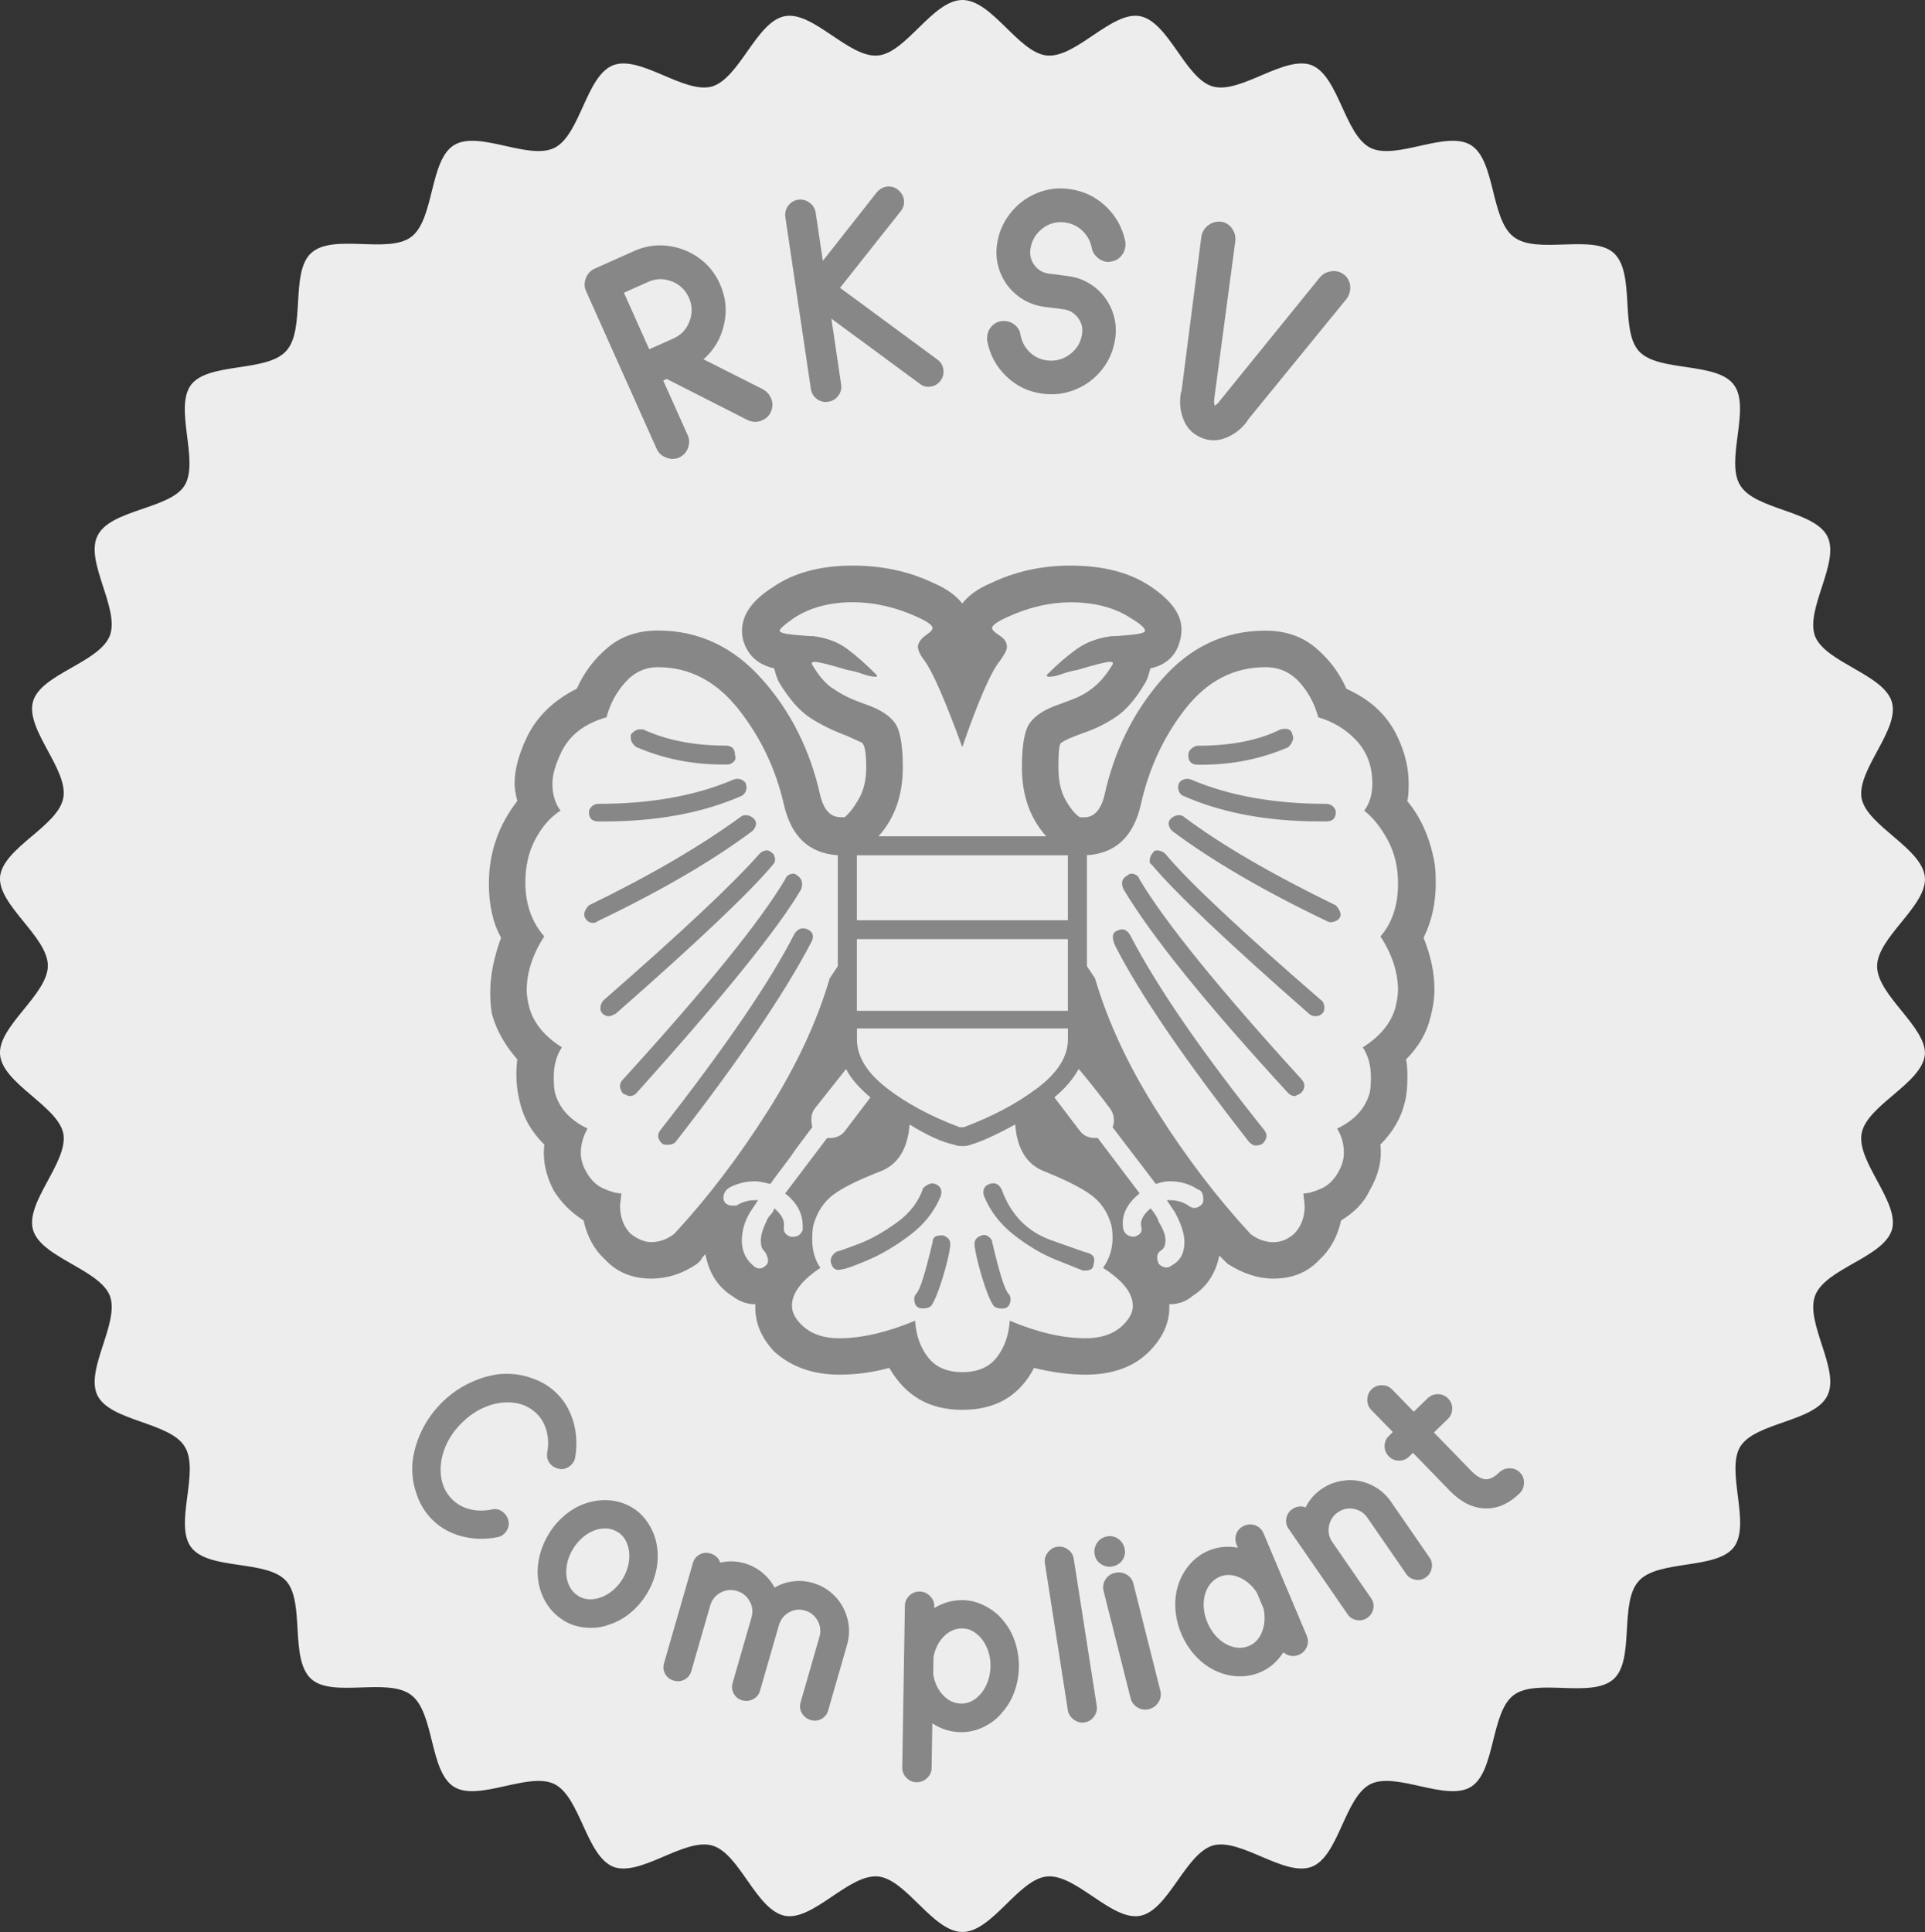 <?xml version="1.0" encoding="UTF-8"?><svg id="Ebene_1" xmlns="http://www.w3.org/2000/svg" viewBox="0 0 298.23 299.3"><rect x="0" y="0" width="298.23" height="299.3" fill="#333333" stroke="none"/><defs><style>.cls-1{isolation:isolate;}.cls-2{fill:#878787;}.cls-3{fill:#ededed;}</style></defs><g id="Flaeche"><g id="Ebene_1-2"><path class="cls-3" d="m290.81,149.7c0-4.5,7.8-9.4,7.4-13.8-.4-4.5-8.9-7.9-9.8-12.2-.8-4.4,5.9-10.6,4.7-14.9-1.2-4.3-10.2-6.1-11.9-10.2-1.6-4.2,3.9-11.5,1.9-15.5s-11.2-4.1-13.5-7.9c-2.4-3.8,1.7-12-1-15.6s-11.7-1.9-14.7-5.2c-3-3.3-.5-12.1-3.9-15.2-3.3-3-11.9.3-15.5-2.5-3.6-2.7-2.8-11.8-6.6-14.2-3.8-2.4-11.6,2.4-15.6.4s-4.9-11.1-9.1-12.8c-4.2-1.6-11,4.5-15.3,3.3s-6.8-10-11.3-10.9c-4.4-.8-9.9,6.5-14.4,6.1-4.4-.4-8.5-8.6-13.1-8.6s-8.7,8.2-13.1,8.6c-4.5.4-10-6.9-14.4-6.1-4.4.8-7,9.6-11.3,10.9-4.3,1.2-11.1-4.9-15.3-3.3-4.2,1.6-5.1,10.8-9.1,12.8s-11.8-2.8-15.6-.4c-3.8,2.4-3,11.5-6.6,14.2s-12.1-.6-15.5,2.5c-3.3,3-.8,11.9-3.9,15.2-3,3.3-12,1.7-14.7,5.2-2.7,3.6,1.3,11.8-1,15.6-2.3,3.7-11.5,3.7-13.5,7.8-2,4,3.5,11.3,1.9,15.5-1.7,4.2-10.7,5.9-11.9,10.2s5.5,10.5,4.7,14.9S.51,131.3.01,135.8c-.4,4.4,7.4,9.3,7.4,13.8S-.39,159,.01,163.4c.4,4.5,8.9,7.9,9.8,12.2.8,4.4-5.9,10.6-4.7,14.9,1.2,4.3,10.2,6.1,11.9,10.2,1.6,4.2-3.9,11.5-1.9,15.5s11.2,4.1,13.5,7.9c2.4,3.8-1.7,12,1,15.6,2.7,3.6,11.7,1.9,14.7,5.2s.5,12.1,3.9,15.2c3.3,3,11.9-.3,15.5,2.5,3.6,2.7,2.8,11.8,6.6,14.2,3.8,2.4,11.6-2.4,15.6-.4s4.9,11.1,9.1,12.8c4.2,1.6,11-4.5,15.3-3.3s6.8,10,11.3,10.9c4.4.8,9.9-6.5,14.4-6.1,4.4.4,8.5,8.6,13.1,8.6s8.7-8.2,13.1-8.6c4.5-.4,10,6.9,14.4,6.1s7-9.6,11.3-10.9c4.3-1.2,11.1,4.9,15.3,3.3s5.1-10.8,9.1-12.8,11.8,2.8,15.6.4,3-11.5,6.6-14.2,12.1.6,15.5-2.5c3.3-3,.8-11.9,3.9-15.2,3-3.3,12-1.7,14.7-5.2,2.7-3.6-1.3-11.8,1-15.6,2.4-3.8,11.5-3.8,13.5-7.9,2-4-3.5-11.3-1.9-15.5s10.6-5.9,11.9-10.2c1.2-4.3-5.5-10.5-4.7-14.9s9.3-7.7,9.8-12.2c.3-4.3-7.4-9.2-7.4-13.7h0Z"/></g></g><g id="Adler"><g id="Wappen"><g class="cls-1"><g class="cls-1"><path class="cls-2" d="m222.44,136.68c0,3.22-.63,6.08-1.89,8.59,1.12,2.8,1.68,5.45,1.68,7.96,0,1.4-.21,2.87-.63,4.4-.56,2.38-1.82,4.54-3.77,6.5.14.56.21,1.47.21,2.72,0,1.68-.14,3.01-.42,3.98-.56,2.38-1.82,4.54-3.77,6.5.28,2.38-.28,4.75-1.68,7.13-.84,1.82-2.31,3.35-4.4,4.61-.56,2.51-1.68,4.54-3.35,6.08-1.82,1.96-4.19,2.93-7.13,2.93-2.38,0-4.75-.77-7.13-2.31l-.63-.63-.63-.63c-.56,2.8-1.96,4.89-4.19,6.29-.98.84-2.17,1.26-3.56,1.26.14,2.66-.91,5.1-3.14,7.34-2.38,2.38-5.66,3.56-9.85,3.56-2.51,0-5.17-.35-7.96-1.05-2.24,4.33-5.94,6.5-11.11,6.5s-8.8-2.17-11.32-6.5c-2.52.7-5.1,1.05-7.75,1.05-4.05,0-7.41-1.19-10.06-3.56-2.1-2.23-3.08-4.68-2.93-7.34-1.26,0-2.45-.42-3.56-1.26-2.24-1.4-3.63-3.56-4.19-6.5-.42.42-.63.7-.63.84l-.63.63c-2.24,1.54-4.61,2.31-7.13,2.31-2.93,0-5.31-.98-7.13-2.93-1.68-1.54-2.8-3.56-3.35-6.08-1.96-1.26-3.49-2.79-4.61-4.61-1.26-2.37-1.75-4.75-1.47-7.13-1.96-1.96-3.22-4.12-3.77-6.5-.56-2.1-.7-4.33-.42-6.71-1.82-2.1-3.08-4.26-3.77-6.5-.28-.84-.42-2.17-.42-3.98,0-2.51.56-5.31,1.68-8.38-1.26-2.23-1.89-5.03-1.89-8.38,0-4.75,1.47-9.01,4.4-12.79-.28-1.12-.42-2.02-.42-2.72,0-2.1.63-4.47,1.89-7.13,1.54-3.21,4.12-5.73,7.75-7.55,1.12-2.52,2.72-4.64,4.82-6.39,2.1-1.75,4.68-2.62,7.75-2.62,6.29,0,11.67,2.52,16.14,7.55,4.47,5.03,7.47,11.04,9.01,18.02.56,2.24,1.6,3.35,3.14,3.35h.63c.7-.56,1.43-1.5,2.2-2.83.77-1.33,1.15-2.97,1.15-4.93,0-2.1-.21-3.35-.63-3.77l-2.31-1.05c-2.24-.84-4.16-1.78-5.76-2.83-1.61-1.05-3.18-2.83-4.72-5.34-.28-.42-.56-1.19-.84-2.31-2.52-.56-4.12-2.02-4.82-4.4-.7-3.07.84-5.8,4.61-8.17,3.21-2.23,7.34-3.35,12.37-3.35,4.61,0,8.8.91,12.58,2.73,1.96.84,3.42,1.89,4.4,3.14.98-1.26,2.44-2.31,4.4-3.14,3.77-1.81,7.89-2.73,12.37-2.73,5.17,0,9.36,1.12,12.58,3.35,3.07,2.1,4.61,4.26,4.61,6.5,0,.7-.07,1.26-.21,1.68-.56,2.38-2.1,3.84-4.61,4.4-.28,1.12-.56,1.89-.84,2.31-1.4,2.38-2.87,4.09-4.4,5.14-1.54,1.05-3.22,1.89-5.03,2.52-1.82.63-3.01,1.15-3.56,1.57-.28.14-.42,1.4-.42,3.77,0,2.1.38,3.81,1.15,5.14.77,1.33,1.5,2.2,2.2,2.62h.63c1.54,0,2.58-1.12,3.14-3.35,1.54-6.99,4.51-12.99,8.91-18.02,4.4-5.03,9.75-7.55,16.03-7.55,3.07,0,5.66.87,7.75,2.62,2.1,1.75,3.7,3.88,4.82,6.39,3.77,1.68,6.43,4.19,7.96,7.55,1.12,2.38,1.68,4.75,1.68,7.13,0,1.26-.07,2.17-.21,2.72,2.1,2.52,3.49,5.66,4.19,9.43.14.7.21,1.75.21,3.14Zm-103.54,35.53c4.47-7.05,7.68-13.94,9.64-20.64l1.26-1.89v-17.19c-4.47-.28-7.27-2.93-8.38-7.96-1.26-5.45-3.6-10.34-7.02-14.67-3.43-4.33-7.58-6.5-12.47-6.5-1.96,0-3.64.77-5.03,2.31-1.4,1.54-2.38,3.35-2.93,5.45-3.49.98-5.87,2.87-7.13,5.66-.84,1.82-1.26,3.35-1.26,4.61,0,1.68.42,3.08,1.26,4.19-1.54.98-2.83,2.45-3.88,4.4-1.05,1.96-1.57,4.19-1.57,6.71,0,3.35.98,6.15,2.93,8.38-1.82,2.8-2.72,5.59-2.72,8.38,0,.7.14,1.61.42,2.72.7,2.38,2.37,4.4,5.03,6.08-.84,1.26-1.26,2.8-1.26,4.61,0,1.12.07,1.96.21,2.52.7,2.38,2.37,4.19,5.03,5.45-.7,1.26-1.05,2.51-1.05,3.77,0,.98.28,1.96.84,2.93.7,1.26,1.6,2.13,2.72,2.62,1.12.49,2.02.73,2.73.73l-.21,1.89c0,1.82.56,3.29,1.68,4.4,1.12.84,2.16,1.26,3.14,1.26,1.26,0,2.44-.42,3.56-1.26,5.17-5.59,9.99-11.91,14.46-18.97Zm-26.41-29.45c9.92-4.75,17.95-9.43,24.1-14.04.28-.28.45-.59.52-.94.07-.35-.04-.66-.31-.94-.28-.28-.6-.45-.94-.52-.35-.07-.67-.03-.94.1-6.29,4.61-14.18,9.22-23.68,13.83-.28.28-.49.6-.63.94-.14.35-.14.67,0,.94.28.56.7.84,1.26.84.28,0,.49-.07.63-.21Zm22.43-19.49c.28-.14.49-.38.63-.73.14-.35.14-.73,0-1.15-.14-.28-.39-.49-.73-.63-.35-.14-.73-.14-1.15,0-5.87,2.52-12.86,3.77-20.96,3.77-.42,0-.77.14-1.05.42s-.42.56-.42.84c0,.98.49,1.47,1.47,1.47h.84c8.24,0,15.37-1.33,21.38-3.98Zm-19.49,33.74c12.58-11.04,20.68-18.72,24.31-23.05.28-.28.38-.63.31-1.05-.07-.42-.25-.7-.52-.84-.28-.28-.6-.38-.94-.31-.35.07-.67.25-.94.52-4.05,4.61-12.09,12.16-24.1,22.64-.28.28-.46.63-.52,1.05-.07.42.03.77.31,1.05.28.28.63.42,1.05.42.14,0,.49-.14,1.05-.42Zm3.14,12.37c13.55-15.09,22.08-25.64,25.57-31.65.28-.98.07-1.68-.63-2.1-.28-.28-.63-.35-1.05-.21-.42.14-.7.42-.84.84-3.91,6.57-12.3,16.91-25.15,31.02-.56.56-.56,1.26,0,2.1.56.28.91.42,1.05.42.42,0,.77-.14,1.05-.42Zm15.09-51.35c.28-.28.35-.63.21-1.05,0-.98-.49-1.47-1.47-1.47-4.89,0-9.15-.84-12.79-2.52h-.42c-.56,0-1.05.28-1.47.84v.42c0,.56.28,1.05.84,1.47,4.19,1.82,8.66,2.72,13.41,2.72h.63c.42,0,.77-.14,1.05-.42Zm-9.01,58.9c9.78-12.58,16.77-22.84,20.96-30.81.56-.98.42-1.68-.42-2.1s-1.54-.21-2.1.63c-3.77,7.41-10.69,17.54-20.75,30.39-.56.7-.49,1.4.21,2.1.14.14.42.21.84.21.56,0,.98-.14,1.26-.42Zm16.77,13.41c0,.56.35.98,1.05,1.26h.42c.7,0,1.18-.35,1.47-1.05v-.63c0-1.95-.91-3.63-2.72-5.03l6.5-8.59h.42c.98,0,1.75-.35,2.31-1.05l3.98-5.24c-1.82-1.54-3.08-3-3.77-4.4l-4.82,6.08c-.56.7-.7,1.68-.42,2.93l-2.51,3.35c-.56.84-1.19,1.71-1.89,2.62-.7.91-1.4,1.85-2.1,2.83-1.12-.28-1.89-.42-2.31-.42-.98,0-1.89.14-2.72.42-.84.28-1.4.56-1.68.84s-.46.6-.52.94c-.07.35-.04.66.1.94.28.42.7.63,1.26.63h.63c.84-.56,1.81-.84,2.93-.84h.42l-1.26,1.89c-.84,1.4-1.26,2.87-1.26,4.4s.56,2.8,1.68,3.77c.7.7,1.39.7,2.1,0,.28-.28.35-.66.21-1.15-.14-.49-.35-.87-.63-1.15-.28-.28-.42-.77-.42-1.47,0-.84.28-1.81.84-2.93.14-.42.35-.77.63-1.05s.49-.63.63-1.05c1.12.98,1.6,1.89,1.47,2.72v.42Zm7.55-83.73c1.12.77,2.2,1.36,3.25,1.78,1.05.42,1.78.7,2.2.84,1.96.7,3.35,1.61,4.19,2.72.84,1.12,1.26,3.43,1.26,6.92,0,4.33-1.26,7.9-3.77,10.69h25.99c-2.52-2.79-3.77-6.36-3.77-10.69,0-3.49.42-5.8,1.26-6.92.84-1.12,2.23-2.02,4.19-2.72.42-.14,1.26-.45,2.52-.94,1.26-.49,2.37-1.15,3.35-1.99.98-.84,1.89-1.96,2.72-3.35.14-.28,0-.42-.42-.42-.56,0-2.24.42-5.03,1.26-.84.14-1.64.35-2.41.63-.77.28-1.43.42-1.99.42-.14,0-.25-.03-.31-.1-.07-.07-.04-.17.1-.31,1.54-1.54,3.04-2.83,4.51-3.88,1.47-1.05,3.25-1.71,5.34-1.99.56,0,1.57-.07,3.04-.21,1.47-.14,2.2-.35,2.2-.63,0-.42-.7-1.05-2.1-1.89-2.52-1.68-5.66-2.52-9.43-2.52-3.22,0-6.5.77-9.85,2.31-1.54.7-2.31,1.26-2.31,1.68,0,.28.38.67,1.15,1.15.77.49,1.15,1.08,1.15,1.78,0,.42-.35,1.12-1.05,2.1-1.4,1.68-3.35,6.15-5.87,13.41-2.66-7.26-4.61-11.74-5.87-13.41-.84-1.12-1.15-1.96-.94-2.52.21-.56.63-1.05,1.26-1.47.63-.42.94-.77.94-1.05,0-.42-.77-.98-2.3-1.68-3.35-1.54-6.71-2.31-10.06-2.31-3.63,0-6.71.84-9.22,2.52-1.4.98-2.1,1.61-2.1,1.89s.73.49,2.2.63c1.47.14,2.48.21,3.04.21,2.1.28,3.84.94,5.24,1.99,1.4,1.05,2.86,2.34,4.4,3.88.28.28.28.42,0,.42-.56,0-1.22-.14-1.99-.42-.77-.28-1.57-.49-2.41-.63-2.8-.84-4.47-1.26-5.03-1.26-.42,0-.56.14-.42.42.98,1.68,2.02,2.9,3.14,3.67Zm46.53,95.68c0-1.96-1.54-3.91-4.61-5.87.98-1.4,1.47-2.93,1.47-4.61,0-.84-.07-1.54-.21-2.1-.56-1.96-1.61-3.49-3.14-4.61-1.54-1.12-4.05-2.37-7.54-3.77-2.52-1.12-3.91-3.49-4.19-7.13-3.08,1.68-5.38,2.72-6.92,3.14-.28.14-.7.21-1.26.21s-.98-.07-1.26-.21c-1.96-.42-4.26-1.47-6.92-3.14-.28,3.63-1.68,6.01-4.19,7.13-3.63,1.4-6.18,2.66-7.65,3.77-1.47,1.12-2.48,2.66-3.04,4.61-.14.56-.21,1.33-.21,2.31,0,1.68.42,3.14,1.26,4.4-2.93,1.96-4.4,3.91-4.4,5.87,0,.98.49,1.96,1.47,2.93,1.4,1.4,3.35,2.1,5.87,2.1,3.49,0,7.4-.91,11.74-2.72.14,2.24.8,4.12,1.99,5.66,1.19,1.54,2.97,2.31,5.34,2.31s4.16-.77,5.34-2.31c1.19-1.54,1.85-3.42,1.99-5.66,4.33,1.82,8.24,2.72,11.74,2.72,2.52,0,4.47-.7,5.87-2.1.98-.98,1.47-1.96,1.47-2.93Zm-41.18-7.02c2.17-.91,4.37-2.2,6.6-3.88,2.23-1.68,3.84-3.7,4.82-6.08.14-.42.14-.8,0-1.15-.14-.35-.42-.59-.84-.73-.28-.14-.6-.14-.94,0-.35.14-.67.35-.94.63-.7,2.1-2.06,3.88-4.09,5.34-2.03,1.47-3.95,2.55-5.76,3.25-1.82.7-3.01,1.12-3.56,1.26-.28.14-.52.39-.73.73-.21.35-.25.73-.1,1.15.28.84.84,1.12,1.68.84.42,0,1.71-.45,3.88-1.36Zm-1.57-62.77v10.06h32.69v-10.06h-32.69Zm32.69,24.1v-11.11h-32.69v11.11h32.69Zm-28.08,11.95c3.07,2.38,6.84,4.4,11.32,6.08h.63c4.47-1.68,8.28-3.7,11.42-6.08,3.14-2.37,4.72-4.89,4.72-7.54v-1.68h-32.69v1.68c0,2.66,1.54,5.17,4.61,7.54Zm6.92,33.74c.56-.84,1.15-2.31,1.78-4.4s1.01-3.7,1.15-4.82v-.42c0-.56-.35-.98-1.05-1.26h-.42c-.84,0-1.26.35-1.26,1.05-1.12,4.75-1.96,7.41-2.51,7.96-.28.28-.39.67-.31,1.15.07.49.24.81.52.94.14.14.42.21.84.21.56,0,.98-.14,1.26-.42Zm11.74.21c.28-.14.45-.45.52-.94.07-.49-.04-.87-.31-1.15-.56-.56-1.4-3.21-2.51-7.96,0-.28-.18-.56-.52-.84-.35-.28-.73-.35-1.15-.21-.84.28-1.19.84-1.05,1.68.14,1.12.52,2.72,1.15,4.82s1.22,3.56,1.78,4.4c.28.28.7.42,1.26.42.42,0,.7-.07.84-.21Zm13.41-6.71c.28-.84,0-1.4-.84-1.68-.14,0-2.06-.66-5.76-1.99-3.7-1.33-6.25-3.95-7.65-7.86-.42-.84-1.05-1.12-1.89-.84-.42.14-.7.39-.84.73-.14.35-.14.73,0,1.15.98,2.38,2.55,4.4,4.72,6.08,2.17,1.68,4.3,2.93,6.39,3.77,2.1.84,3.49,1.4,4.19,1.68h.42c.84,0,1.26-.35,1.26-1.05Zm16.98-10.06c0-.84-.28-1.33-.84-1.47-1.26-.84-2.72-1.26-4.4-1.26-.56,0-1.26.14-2.1.42l-6.71-8.8c.14-.28.21-.63.21-1.05,0-.7-.21-1.33-.63-1.89-1.68-2.23-3.29-4.26-4.82-6.08-.84,1.54-2.1,3.01-3.77,4.4l3.98,5.24c.56.7,1.33,1.05,2.31,1.05h.42l6.5,8.59c-2.1,1.68-2.93,3.56-2.51,5.66.28.7.84,1.05,1.68,1.05.98-.28,1.33-.84,1.05-1.68-.14-.84.35-1.75,1.47-2.72.7.84,1.12,1.54,1.26,2.09.7,1.12,1.05,2.06,1.05,2.83s-.21,1.29-.63,1.57c-.7.42-.84,1.12-.42,2.1.7.7,1.4.77,2.1.21,1.26-.7,1.89-1.89,1.89-3.56,0-1.26-.49-2.79-1.47-4.61l-1.26-1.89h.42c1.12,0,2.1.28,2.93.84.7.56,1.39.49,2.1-.21.14-.14.21-.42.21-.84Zm30.18-32.28c0-2.79-.91-5.59-2.72-8.38,1.81-2.1,2.72-4.82,2.72-8.17,0-2.52-.52-4.75-1.57-6.71-1.05-1.96-2.27-3.49-3.67-4.61.84-1.12,1.26-2.52,1.26-4.19,0-2.65-.81-4.85-2.41-6.6-1.61-1.75-3.6-2.97-5.97-3.67-.56-2.1-1.54-3.91-2.93-5.45-1.4-1.54-3.14-2.31-5.24-2.31-4.89,0-9.01,2.13-12.37,6.39-3.35,4.26-5.66,9.19-6.92,14.78-1.12,5.03-3.91,7.69-8.38,7.96v17.19l1.26,1.89c1.96,6.71,5.17,13.59,9.64,20.64,4.47,7.06,9.29,13.38,14.46,18.97,1.12.84,2.31,1.26,3.56,1.26,1.12,0,2.16-.42,3.14-1.26,1.12-1.12,1.68-2.58,1.68-4.4l-.21-1.89c.7,0,1.61-.24,2.72-.73,1.12-.49,2.02-1.36,2.72-2.62.56-.98.84-1.96.84-2.93,0-1.39-.35-2.65-1.05-3.77,2.65-1.26,4.33-3.07,5.03-5.45.14-.56.21-1.4.21-2.52,0-1.81-.42-3.35-1.26-4.61,2.65-1.68,4.33-3.7,5.03-6.08.28-1.12.42-2.02.42-2.72Zm-20.75,21.59c-9.5-11.88-16.35-21.8-20.54-29.76-.56-1.26-1.33-1.6-2.31-1.05-.7.28-.77,1.05-.21,2.31,3.77,7.41,10.69,17.54,20.75,30.39.42.42.84.6,1.26.52.42-.07.7-.17.84-.31.7-.7.77-1.4.21-2.1Zm5.66-5.66c.7-.7.77-1.4.21-2.1-12.86-14.11-21.24-24.45-25.15-31.02-.14-.42-.42-.7-.84-.84-.42-.14-.77-.07-1.05.21-.84.42-1.05,1.12-.63,2.1,4.33,7.27,12.85,17.82,25.57,31.65.28.28.63.42,1.05.42l.84-.42Zm3.35-12.37c.28-.28.38-.66.31-1.15-.07-.49-.25-.8-.52-.94-12.58-10.9-20.61-18.44-24.1-22.64-.28-.28-.63-.45-1.05-.52-.42-.07-.7.04-.84.31-.28.28-.46.63-.52,1.05-.07.42.03.7.31.84,3.63,4.33,11.74,12.02,24.31,23.05.28.28.63.42,1.05.42s.77-.14,1.05-.42Zm2.72-15.82c-.14-.35-.35-.66-.63-.94-10.06-4.89-17.96-9.5-23.68-13.83-.28-.14-.6-.17-.94-.1-.35.07-.66.25-.94.52-.28.28-.39.6-.31.94.07.35.24.66.52.94,6.15,4.61,14.18,9.29,24.1,14.04.28.14.63.14,1.05,0,.42-.14.7-.35.84-.63.14-.28.14-.59,0-.94Zm-.63-15.4c0-.28-.14-.56-.42-.84-.28-.28-.63-.42-1.05-.42-8.11,0-15.09-1.26-20.96-3.77-.42-.14-.81-.14-1.15,0-.35.14-.6.35-.73.63-.14.42-.14.81,0,1.15.14.35.35.6.63.73,6.01,2.66,13.06,3.98,21.17,3.98h1.05c.98,0,1.47-.49,1.47-1.47Zm-7.33-10.06c.28-.28.49-.59.63-.94.14-.35.14-.66,0-.94-.14-.84-.77-1.12-1.89-.84-3.35,1.68-7.62,2.52-12.79,2.52-.28,0-.6.14-.94.42-.35.28-.52.63-.52,1.05,0,.98.49,1.47,1.47,1.47h.63c4.75,0,9.22-.91,13.41-2.72Z"/></g></g></g></g><g id="RKSV"><g class="cls-1"><g class="cls-1"><path class="cls-2" d="m119.43,61.65c.34.75.32,1.49-.05,2.23-.23.54-.66.95-1.3,1.23-.72.32-1.46.32-2.21-.01l-12.58-6.39-.54.24,3.79,8.47c.29.64.3,1.3.04,1.99-.26.69-.72,1.18-1.39,1.48-.61.27-1.27.28-1.97,0-.71-.27-1.19-.71-1.47-1.32l-10.96-24.49c-.29-.64-.29-1.3-.02-2,.28-.69.72-1.17,1.33-1.45l6.18-2.76c1.64-.73,3.35-1,5.13-.79s3.39.83,4.84,1.86c1.45,1.04,2.55,2.39,3.29,4.06.91,2.03,1.12,4.12.63,6.28-.49,2.16-1.55,3.95-3.18,5.38l9.25,4.67c.53.3.93.74,1.19,1.32Zm-15.37-18.06c-1.23-.48-2.45-.46-3.64.08l-3.76,1.68,3.92,8.76,3.76-1.68c1.2-.54,2.03-1.42,2.49-2.67.46-1.24.43-2.45-.09-3.62-.55-1.22-1.44-2.08-2.67-2.56Z"/></g></g><g class="cls-1"><g class="cls-1"><path class="cls-2" d="m126.55,61.8c-.52-.38-.83-.91-.93-1.57l-3.95-26.59c-.09-.63.05-1.22.43-1.75.38-.53.91-.85,1.57-.95.63-.09,1.22.06,1.75.46.54.4.85.91.95,1.55l1.11,7.46,8.36-10.62c.42-.49.92-.78,1.49-.87.69-.1,1.3.07,1.83.51.49.42.78.92.87,1.49.1.7-.07,1.3-.51,1.83l-9.38,11.84,15.04,11.08c.55.38.87.9.97,1.57.09.63-.05,1.21-.44,1.73-.39.52-.89.83-1.53.92-.66.1-1.24-.06-1.74-.48l-13.64-10.04,1.51,10.17c.1.66-.05,1.26-.45,1.78-.4.52-.92.83-1.55.92-.66.1-1.25-.04-1.77-.43Z"/></g></g><g class="cls-1"><g class="cls-1"><path class="cls-2" d="m169.55,44.44c1.19.92,2.07,2.08,2.66,3.48.59,1.4.78,2.87.58,4.41-.24,1.81-.9,3.43-1.99,4.83-1.09,1.41-2.46,2.46-4.1,3.15-1.64.69-3.37.92-5.18.68-2.18-.28-4.05-1.18-5.62-2.69-1.57-1.51-2.55-3.34-2.95-5.48-.04-.19-.03-.45,0-.78.09-.73.42-1.31.97-1.76s1.22-.62,2-.52c.54.07,1.03.3,1.45.7.42.39.66.85.72,1.38.2,1.07.67,1.97,1.42,2.7.75.73,1.64,1.16,2.67,1.29,1.33.17,2.53-.15,3.6-.96,1.07-.81,1.7-1.88,1.87-3.21.12-.91-.11-1.73-.67-2.46-.57-.73-1.3-1.16-2.21-1.28l-2.95-.38c-1.54-.2-2.91-.76-4.11-1.69-1.2-.92-2.1-2.08-2.68-3.48-.59-1.4-.78-2.87-.58-4.41.23-1.78.89-3.39,1.99-4.81,1.09-1.43,2.45-2.48,4.08-3.18,1.63-.69,3.33-.93,5.12-.69,2.2.29,4.1,1.19,5.69,2.7,1.58,1.51,2.59,3.34,3.02,5.49.02.31.02.55,0,.74-.08.58-.31,1.08-.71,1.52-.4.44-.89.7-1.48.78-.16.07-.43.08-.79.04-.51-.07-.99-.31-1.43-.72-.44-.41-.7-.87-.79-1.37-.2-1.07-.68-1.97-1.45-2.7-.77-.73-1.68-1.16-2.73-1.3-1.3-.17-2.47.15-3.51.97-1.04.82-1.65,1.89-1.83,3.22-.12.91.1,1.73.65,2.46.55.73,1.29,1.16,2.23,1.28l2.95.38c1.54.2,2.9.76,4.09,1.68Z"/></g></g><g class="cls-1"><g class="cls-1"><path class="cls-2" d="m209.13,43.97c.13.59.07,1.16-.17,1.72-.13.31-.26.52-.37.64l-15.17,18.6-.28.43c-.85,1.13-1.93,1.95-3.23,2.47-1.3.52-2.58.51-3.84-.04-1.29-.55-2.19-1.48-2.71-2.78s-.66-2.65-.43-4.04c0-.1.05-.23.12-.4l3.07-23.91c.04-.25.1-.46.17-.62.24-.56.63-1,1.16-1.32.54-.32,1.12-.44,1.75-.37.25.04.44.09.58.15.53.23.95.61,1.25,1.14.3.53.42,1.11.35,1.74l-3.25,24.33s.01.09-.01.14c.02.04,0,.1-.03.19-.02.12,0,.4.09.83.05-.04.15-.12.29-.22.14-.1.25-.21.33-.3.04-.08.07-.13.12-.15l.04-.08,15.49-19.11c.41-.49.92-.8,1.52-.94.61-.14,1.19-.09,1.75.16.14.06.31.17.51.32.47.37.77.85.9,1.43Z"/></g></g></g><g id="Compliant"><g class="cls-1"><g class="cls-1"><path class="cls-2" d="m64.52,231.37c-.54-1.48-.75-3.07-.62-4.78.18-1.65.64-3.27,1.38-4.83s1.73-2.99,2.97-4.27c1.24-1.28,2.64-2.31,4.19-3.09,1.55-.78,3.15-1.29,4.79-1.51,1.7-.17,3.3,0,4.79.49,1.64.5,3.03,1.3,4.18,2.42,1.24,1.21,2.11,2.68,2.62,4.42.51,1.74.61,3.57.3,5.51-.05.43-.25.82-.6,1.18-.26.26-.55.46-.9.58-.34.12-.69.14-1.04.06-.5-.12-.9-.32-1.18-.6-.55-.53-.75-1.19-.61-1.97.21-1.19.16-2.31-.13-3.36-.29-1.05-.81-1.94-1.54-2.65-.96-.93-2.13-1.49-3.52-1.66s-2.8.02-4.25.59c-1.45.57-2.77,1.46-3.96,2.68-1.19,1.22-2.05,2.56-2.57,4.03-.53,1.46-.68,2.88-.47,4.26.21,1.38.8,2.54,1.76,3.47.73.71,1.63,1.2,2.69,1.47s2.18.28,3.37.04c.72-.18,1.36,0,1.93.56.36.35.58.74.66,1.19.1.35.09.7-.03,1.04-.12.34-.29.64-.53.88-.35.36-.73.57-1.16.63-1.92.36-3.76.31-5.51-.15-1.75-.46-3.25-1.29-4.49-2.5-1.15-1.12-1.99-2.49-2.53-4.11Z"/></g></g><g class="cls-1"><g class="cls-1"><path class="cls-2" d="m87.31,251.03c-1.07-.66-1.95-1.52-2.62-2.59-.67-1.07-1.1-2.23-1.29-3.48-.18-1.22-.13-2.46.15-3.71.28-1.26.77-2.46,1.46-3.6s1.55-2.13,2.55-2.96,2.08-1.44,3.23-1.81c1.2-.4,2.43-.55,3.69-.45,1.26.11,2.42.49,3.5,1.14,1.03.63,1.88,1.5,2.56,2.6.68,1.11,1.09,2.24,1.24,3.41.19,1.2.15,2.43-.12,3.71-.27,1.28-.76,2.49-1.46,3.63-.7,1.14-1.54,2.12-2.54,2.95-.99.82-2.08,1.43-3.27,1.81-1.05.41-2.22.57-3.52.48-1.3-.09-2.49-.46-3.56-1.11Zm8.37-13.7c-.72-.44-1.51-.61-2.37-.53-.87.09-1.7.41-2.5.96-.8.56-1.47,1.28-2.02,2.18-.55.89-.89,1.83-1.01,2.79-.13.97-.03,1.85.29,2.66.32.81.84,1.43,1.55,1.87.67.41,1.43.57,2.29.48.85-.09,1.69-.41,2.5-.96.81-.55,1.49-1.27,2.04-2.17.55-.9.88-1.83,1-2.8.12-.97.02-1.86-.29-2.66-.31-.8-.8-1.41-1.47-1.82Z"/></g></g><g class="cls-1"><g class="cls-1"><path class="cls-2" d="m129.38,247.31c.94,1,1.58,2.16,1.92,3.5.34,1.34.31,2.68-.07,4.01l-2.93,10.17c-.17.58-.51,1.01-1.03,1.3s-1.07.35-1.65.18c-.6-.17-1.06-.52-1.38-1.05-.31-.53-.38-1.08-.22-1.66l2.93-10.17c.25-.88.16-1.72-.28-2.52-.44-.79-1.1-1.32-1.98-1.57-.86-.25-1.68-.15-2.46.29s-1.3,1.11-1.56,1.99l-2.93,10.17c-.17.58-.52,1.01-1.07,1.29-.54.28-1.11.33-1.69.17s-1.01-.51-1.3-1.03c-.29-.52-.35-1.07-.18-1.65l2.93-10.17c.25-.88.16-1.72-.3-2.52-.45-.8-1.12-1.33-2-1.58-.88-.25-1.72-.16-2.52.28-.8.44-1.32,1.1-1.58,1.98l-2.93,10.17c-.17.58-.51,1.01-1.03,1.3s-1.09.34-1.72.16c-.58-.17-1.01-.51-1.3-1.03-.29-.52-.35-1.07-.18-1.65l4.48-15.54c.17-.58.51-1.01,1.03-1.3.52-.29,1.07-.35,1.65-.18.78.23,1.3.7,1.55,1.43,1.26-.29,2.52-.26,3.78.11,1.01.29,1.91.76,2.7,1.41.8.65,1.44,1.43,1.95,2.34.88-.51,1.84-.83,2.86-.96,1.02-.13,2.03-.05,3.04.24,1.36.39,2.51,1.09,3.45,2.08Z"/></g></g><g class="cls-1"><g class="cls-1"><path class="cls-2" d="m157.26,254.38c.41,1.24.61,2.53.59,3.87-.02,1.34-.25,2.61-.69,3.83-.44,1.21-1.07,2.29-1.9,3.22-.7.88-1.63,1.61-2.79,2.2-1.17.58-2.38.87-3.64.85-1.57-.03-3.04-.48-4.39-1.37l-.11,6.92c0,.6-.25,1.12-.71,1.56-.47.44-1.01.65-1.64.64-.6,0-1.12-.24-1.56-.69-.44-.45-.65-.98-.64-1.59l.41-25.06c0-.6.24-1.12.69-1.56.45-.44.98-.65,1.58-.64.63,0,1.17.24,1.62.7.45.45.67.98.66,1.58v.28c1.37-.84,2.85-1.25,4.42-1.23,1.21.02,2.38.33,3.53.94s2.08,1.38,2.8,2.31c.77.93,1.37,2.02,1.78,3.26Zm-6.14,8.79c.69-.51,1.25-1.21,1.67-2.1.42-.88.64-1.85.66-2.9.02-1.05-.17-2.02-.56-2.92-.39-.9-.93-1.62-1.6-2.15-.67-.54-1.4-.81-2.19-.82-1.08-.02-2.03.39-2.85,1.21-.83.83-1.37,1.89-1.63,3.2l-.04,2.67c.21,1.32.72,2.4,1.52,3.25.8.85,1.74,1.29,2.81,1.31.79.01,1.53-.24,2.22-.75Z"/></g></g><g class="cls-1"><g class="cls-1"><path class="cls-2" d="m168,266.84c-.57.09-1.12-.06-1.64-.44s-.83-.86-.92-1.43l-3.56-22.78c-.09-.6.05-1.15.44-1.66.38-.51.86-.81,1.43-.9.62-.1,1.19.04,1.7.41s.81.86.9,1.45l3.56,22.78c.09.6-.05,1.15-.42,1.66-.37.51-.87.81-1.49.91Z"/></g></g><g class="cls-1"><g class="cls-1"><path class="cls-2" d="m174.22,239.85c.15.61.07,1.19-.26,1.73-.32.54-.82.9-1.48,1.06-.64.16-1.23.07-1.79-.26-.56-.33-.91-.79-1.06-1.38-.17-.66-.08-1.28.25-1.85.33-.57.81-.93,1.45-1.09.66-.17,1.27-.08,1.81.27.55.35.91.85,1.07,1.52Zm3.76,24.94c-.61.15-1.19.06-1.75-.27-.56-.33-.91-.81-1.07-1.42l-4.18-16.6c-.16-.64-.07-1.23.26-1.77.34-.54.81-.89,1.42-1.05.66-.17,1.28-.09,1.84.23.57.32.93.79,1.09,1.43l4.18,16.6c.15.61.06,1.2-.29,1.76s-.85.92-1.51,1.09Z"/></g></g><g class="cls-1"><g class="cls-1"><path class="cls-2" d="m194.51,236.32c.58.23.99.63,1.24,1.21l6.7,15.88c.25.58.25,1.16,0,1.73-.24.57-.65.98-1.23,1.23-.41.17-.83.22-1.26.15-.43-.08-.81-.26-1.13-.55-.93,1.44-2.13,2.48-3.6,3.1-1.16.49-2.37.69-3.63.61s-2.45-.41-3.58-.99c-1.09-.56-2.07-1.33-2.93-2.29s-1.55-2.06-2.07-3.29c-.52-1.23-.83-2.5-.92-3.8-.09-1.3.05-2.52.41-3.68.37-1.21.97-2.29,1.79-3.25s1.81-1.68,2.97-2.17c1.38-.58,2.88-.73,4.51-.45l-.2-.47c-.24-.58-.25-1.15-.02-1.72.23-.57.64-.97,1.22-1.22.58-.24,1.16-.25,1.74-.03Zm1.03,16.43c.42-1.1.49-2.29.21-3.57l-1.04-2.47c-.72-1.09-1.62-1.87-2.7-2.34-1.08-.47-2.09-.5-3.03-.11-.77.33-1.38.87-1.82,1.62-.44.75-.66,1.62-.68,2.59-.02.97.18,1.95.59,2.91s.97,1.79,1.68,2.45,1.49,1.11,2.33,1.32c.84.21,1.65.16,2.43-.17.94-.4,1.62-1.15,2.04-2.25Z"/></g></g><g class="cls-1"><g class="cls-1"><path class="cls-2" d="m208.52,229.32c1.37-.1,2.67.14,3.91.72,1.24.58,2.26,1.44,3.05,2.58l6.01,8.71c.33.47.43,1.02.31,1.63s-.43,1.08-.93,1.43c-.48.33-1.02.44-1.62.33s-1.07-.4-1.39-.88l-6.01-8.71c-.52-.76-1.23-1.21-2.12-1.38-.89-.16-1.72.02-2.47.54-.73.51-1.19,1.21-1.37,2.11-.17.9,0,1.73.52,2.49l6.01,8.71c.34.5.46,1.04.34,1.63-.12.59-.44,1.07-.96,1.42-.47.33-1.01.44-1.62.33-.6-.11-1.07-.4-1.39-.88l-9.16-13.28c-.34-.5-.46-1.04-.34-1.63.12-.59.41-1.05.89-1.38.67-.46,1.37-.56,2.09-.29.57-1.16,1.4-2.11,2.48-2.85,1.14-.79,2.4-1.23,3.77-1.33Z"/></g></g><g class="cls-1"><g class="cls-1"><path class="cls-2" d="m233.9,227.46c.63,0,1.17.24,1.6.69.42.43.62.97.6,1.61-.02.64-.24,1.17-.68,1.59-1.69,1.64-3.5,2.42-5.42,2.33-1.92-.09-3.72-1-5.4-2.74l-5.7-5.87-.59.58c-.43.42-.96.63-1.58.63-.62,0-1.15-.23-1.59-.68-.44-.45-.65-.99-.63-1.61.02-.62.24-1.14.68-1.56l.59-.58-3.35-3.44c-.42-.43-.62-.97-.6-1.61.02-.64.24-1.16.65-1.56.45-.44.99-.65,1.62-.64.63,0,1.16.23,1.58.66l3.35,3.44,2.12-2.06c.45-.44.99-.66,1.61-.66.62,0,1.15.23,1.59.68.44.45.65.99.63,1.61-.02.62-.25,1.15-.71,1.59l-2.12,2.06,5.7,5.87c.82.85,1.57,1.3,2.23,1.37.67.07,1.39-.29,2.19-1.05.45-.44.99-.65,1.62-.64Z"/></g></g></g></svg>